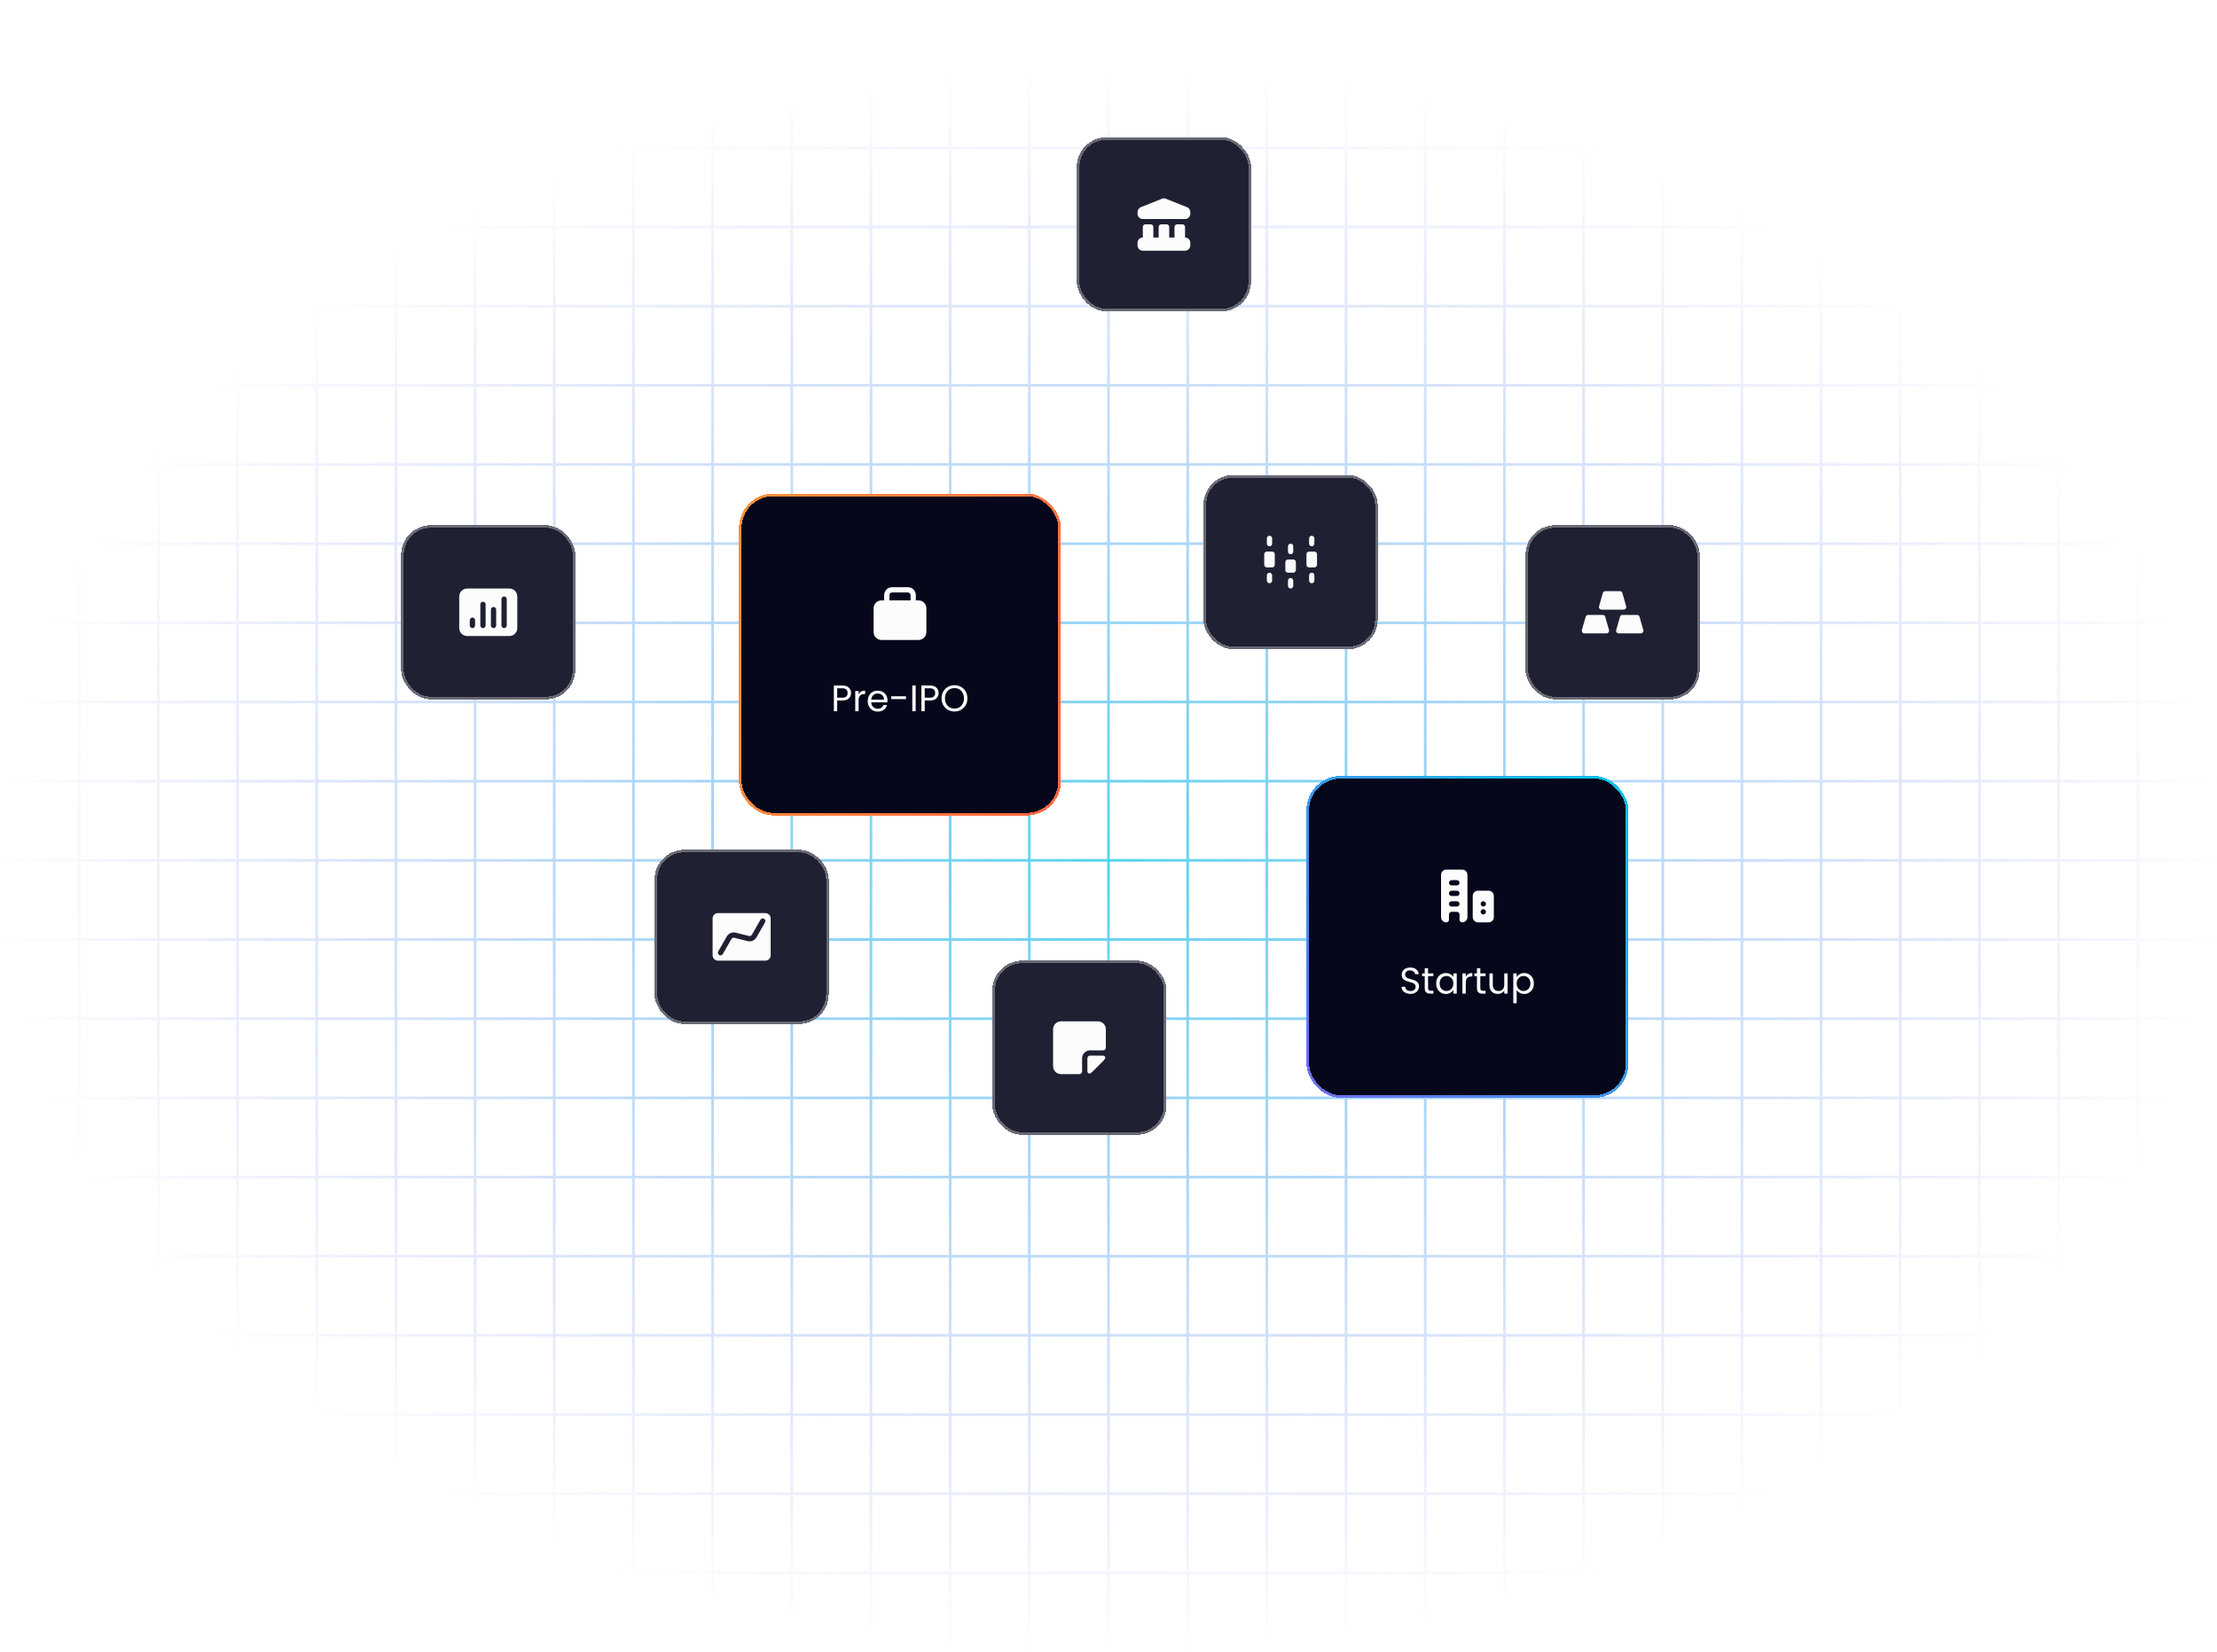 <svg width="840" height="626" viewBox="0 0 840 626" fill="none" xmlns="http://www.w3.org/2000/svg">
<path opacity="0.7" fill-rule="evenodd" clip-rule="evenodd" d="M809.5 56.5V85.5H780.5V56.5H809.5ZM779.5 56.5V85.5L750.5 85.5V56.5L779.5 56.5ZM780.5 55.5V26H779.5V55.5L750.5 55.5V26H749.5V55.5H720.5V26H719.5V55.5L690.5 55.5V26H689.5V55.5H660.5V26H659.5V55.5L630.5 55.5V26H629.5V55.5H600.5V26H599.5V55.5L570.5 55.5V26H569.5V55.5H540.5V26H539.5V55.5L510.5 55.5V26H509.5V55.5H480.5V26H479.5V55.5L450.5 55.5V26H449.5V55.5H420.5V26H419.5V55.5L390.5 55.5V26H389.5V55.5H360.5V26H359.5V55.5L330.5 55.5V26H329.5V55.5H300.5V26H299.5V55.5L270.5 55.5V26H269.5V55.5H240.5V26H239.5V55.5L210.5 55.5V26H209.5V55.5H180.5V26H179.5V55.5L150.5 55.5V26H149.5V55.5H120.5V26H119.5V55.5L90.5 55.5V26H89.5V55.5H60.5V26H59.5V55.5L30.5 55.5V26H29.5V55.5H0V56.5H29.5V85.5H0V86.5H29.5V115.5H0V116.5H29.5V145.5H0V146.5H29.5V175.5H0V176.5H29.5V205.5H0V206.5H29.5V235.5H0V236.5H29.5V265.5H0V266.5H29.5V295.5H0V296.5H29.5V325.5H0V326.5H29.5V355.5H0V356.5H29.5V385.5H0V386.5H29.5V415.5H0V416.5H29.5V445.5H0V446.5H29.5V475.5H0V476.5H29.5V505.5H0V506.5H29.5V535.5H0V536.5H29.5V565.5H0V566.5H29.5V595.5H0V596.5H29.5V626H30.5V596.5H59.5V626H60.5V596.5H89.5V626H90.5V596.5H119.5V626H120.5V596.5H149.5V626H150.5V596.5H179.5V626H180.5V596.5H209.5V626H210.5V596.5H239.5V626H240.5V596.5H269.5V626H270.5V596.5H299.5V626H300.5V596.5H329.5V626H330.5V596.5H359.5V626H360.5V596.5H389.5V626H390.5V596.5H419.5V626H420.5V596.5H449.5V626H450.5V596.5H479.5V626H480.5V596.5H509.5V626H510.5V596.5H539.5V626H540.5V596.5H569.5V626H570.5V596.5H599.5V626H600.5V596.5H629.5V626H630.5V596.5H659.5V626H660.5V596.5H689.5V626H690.5V596.5H719.5V626H720.5V596.5H749.5V626H750.5V596.5H779.5V626H780.5V596.5H809.5V626H810.5V596.5H840V595.5H810.5V566.5H840V565.5H810.5V536.5H840V535.5H810.5V506.5H840V505.5H810.5V476.5H840V475.5H810.5V446.5H840V445.5H810.5V416.5H840V415.5H810.5V386.5H840V385.5H810.5V356.5H840V355.5H810.5V326.5H840V325.5H810.5V296.5H840V295.5H810.5V266.5H840V265.5H810.5V236.5H840V235.5H810.5V206.5H840V205.5H810.5V176.5H840V175.5H810.5V146.5H840V145.5H810.5V116.5H840V115.5H810.5V86.5H840V85.5H810.5V56.5H840V55.5H810.5V26H809.5V55.5H780.5ZM780.5 595.5H809.5V566.5H780.5V595.5ZM780.5 565.5H809.5V536.5H780.5V565.5ZM779.5 536.5V565.5H750.5V536.5H779.5ZM780.5 535.5H809.5V506.5H780.5V535.5ZM779.5 506.5V535.5H750.5V506.5H779.5ZM780.5 505.5H809.5V476.5H780.5V505.5ZM779.5 476.5V505.5H750.5V476.5H779.5ZM780.5 475.5H809.5V446.5H780.5V475.5ZM779.5 446.5V475.5H750.5V446.5H779.5ZM780.5 445.5H809.5V416.5H780.5V445.5ZM779.5 416.5V445.5H750.5V416.5H779.5ZM780.5 415.5H809.5V386.5H780.5V415.5ZM779.5 386.5V415.5H750.5V386.5H779.5ZM780.5 385.5H809.5V356.5H780.5V385.5ZM779.5 356.5V385.5H750.5V356.5H779.5ZM780.5 355.5H809.5V326.5H780.5V355.5ZM779.5 326.5V355.5H750.5V326.5H779.5ZM780.5 325.5H809.5V296.5H780.5V325.5ZM779.5 296.5V325.5H750.5V296.5H779.5ZM780.5 295.5H809.5V266.5H780.5V295.5ZM779.5 266.5V295.5H750.5V266.5H779.5ZM780.5 265.5H809.5V236.5H780.5V265.5ZM779.5 236.5V265.5H750.5V236.5H779.5ZM780.5 235.5H809.5V206.5H780.5V235.5ZM779.5 206.5V235.5H750.5V206.5H779.5ZM780.5 205.5H809.5V176.5H780.5V205.5ZM779.5 176.5V205.5H750.5V176.5H779.5ZM780.5 175.5H809.5V146.5H780.5V175.5ZM779.5 146.5V175.5H750.5V146.5H779.5ZM780.5 145.5H809.5V116.5H780.5V145.5ZM779.5 116.5V145.5H750.5V116.5H779.5ZM780.5 115.5H809.5V86.5H780.5V115.5ZM779.5 86.5V115.5H750.5V86.5L779.5 86.5ZM749.5 85.5V56.5H720.5V85.5H749.5ZM720.5 86.5H749.5V115.5H720.5V86.5ZM719.5 85.5V56.5L690.5 56.5V85.5H719.5ZM690.5 86.5H719.5V115.5H690.5V86.5ZM689.5 85.5V56.5H660.5V85.5H689.5ZM660.5 86.5H689.5V115.5L660.5 115.5V86.5ZM659.5 85.5V56.5L630.5 56.5V85.5L659.5 85.5ZM630.5 86.5L659.5 86.5V115.5H630.5V86.5ZM629.5 85.5V56.5H600.5V85.5H629.5ZM600.5 86.5H629.5V115.5H600.5V86.5ZM599.5 85.5V56.5L570.5 56.5V85.5H599.5ZM570.5 86.5H599.5V115.5H570.5V86.5ZM569.5 85.5V56.5H540.5V85.5H569.5ZM540.5 86.5H569.5V115.5H540.5V86.5ZM539.5 85.5V56.5L510.5 56.5V85.5L539.5 85.5ZM510.5 86.5L539.5 86.5V115.5H510.5V86.5ZM509.5 85.5V56.5H480.5V85.5H509.5ZM480.5 86.5H509.5V115.5H480.5V86.5ZM479.5 85.5V56.5L450.5 56.5V85.5H479.5ZM450.5 86.5H479.5V115.5H450.5V86.5ZM449.5 85.5V56.5H420.5V85.5H449.5ZM420.5 86.5H449.5V115.5H420.5V86.5ZM419.5 85.5V56.5L390.5 56.5V85.5L419.5 85.5ZM390.5 86.5L419.5 86.5V115.5L390.5 115.5V86.5ZM389.5 85.5V56.5H360.5V85.5H389.5ZM360.5 86.5H389.5V115.5H360.5V86.5ZM359.5 85.5V56.5L330.5 56.5V85.5H359.5ZM330.5 86.5H359.5V115.5H330.5V86.5ZM329.5 85.5V56.5H300.5V85.5H329.5ZM300.5 86.5H329.5V115.5H300.5V86.5ZM299.5 85.5V56.5L270.5 56.5V85.5L299.5 85.5ZM270.5 86.5L299.5 86.5V115.5H270.5V86.5ZM269.5 85.5V56.5H240.5V85.5H269.5ZM240.5 86.5H269.5V115.5H240.5V86.5ZM239.5 85.5V56.5L210.5 56.5V85.5H239.5ZM210.5 86.5H239.5V115.5H210.5V86.5ZM209.5 85.5V56.5H180.5V85.5H209.5ZM180.5 86.5H209.5V115.5H180.5V86.5ZM179.5 85.5V56.5L150.5 56.5V85.5L179.5 85.5ZM150.5 86.5L179.5 86.5V115.5H150.5V86.5ZM149.5 85.5V56.5H120.5V85.5H149.5ZM120.5 86.5H149.5V115.5L120.5 115.5V86.5ZM119.5 85.5V56.5L90.5 56.5V85.5H119.5ZM90.5 86.5H119.5V115.5H90.5V86.5ZM89.5 85.5V56.5H60.5V85.5H89.5ZM60.5 86.5H89.5V115.5H60.5V86.5ZM59.5 85.5V56.5L30.5 56.5V85.5L59.5 85.5ZM30.5 86.5L59.5 86.5V115.5H30.5V86.5ZM30.5 116.5V145.5H59.5V116.5H30.5ZM60.5 116.5V145.5H89.5V116.5H60.5ZM90.5 116.5V145.5H119.5V116.5H90.5ZM120.5 116.5V145.5L149.5 145.5V116.5L120.5 116.5ZM150.5 116.5V145.5H179.5V116.5H150.5ZM180.5 116.5V145.5H209.5V116.5H180.5ZM210.5 116.5V145.5H239.5V116.5H210.5ZM240.5 116.5V145.5H269.5V116.5H240.5ZM270.5 116.5V145.5H299.5V116.5H270.5ZM300.5 116.5V145.5H329.5V116.5H300.5ZM330.5 116.5V145.5H359.5V116.5H330.5ZM360.5 116.5V145.5H389.5V116.5H360.5ZM390.5 116.5V145.5L419.5 145.5V116.5L390.5 116.5ZM420.5 116.5V145.5H449.5V116.5H420.5ZM450.5 116.5V145.5H479.5V116.5H450.5ZM480.5 116.5V145.5H509.5V116.5H480.5ZM510.5 116.5V145.5H539.5V116.5H510.5ZM540.5 116.5V145.5H569.5V116.5H540.5ZM570.5 116.5V145.5H599.5V116.5H570.5ZM600.5 116.5V145.5H629.5V116.5H600.5ZM630.5 116.5V145.5H659.5V116.5H630.5ZM660.5 116.5V145.5L689.5 145.5V116.5L660.5 116.5ZM690.5 116.5V145.5H719.5V116.5H690.5ZM720.5 116.5V145.5H749.5V116.5H720.5ZM749.5 146.5H720.5V175.5H749.5V146.5ZM749.5 176.5H720.5V205.5H749.5V176.5ZM749.5 206.5H720.5V235.5H749.5V206.5ZM749.5 236.5H720.5V265.5H749.5V236.5ZM749.5 266.5H720.5V295.5H749.5V266.5ZM749.5 296.5H720.5V325.5H749.5V296.5ZM749.5 326.5H720.5V355.5H749.5V326.5ZM749.5 356.5H720.5V385.5H749.5V356.5ZM749.5 386.5H720.5V415.5H749.5V386.5ZM749.5 416.5H720.5V445.5H749.5V416.5ZM749.5 446.5H720.5V475.5H749.5V446.5ZM749.5 476.5H720.5V505.5H749.5V476.5ZM749.5 506.5H720.5V535.5H749.5V506.5ZM749.5 536.5H720.5V565.5H749.5V536.5ZM749.5 566.5H720.5V595.5H749.5V566.5ZM750.5 595.5H779.5V566.5H750.5V595.5ZM719.5 595.5V566.5H690.5V595.5H719.5ZM689.5 595.5V566.5H660.5V595.5H689.5ZM659.5 595.5V566.5H630.5V595.5H659.5ZM629.5 595.5V566.5H600.5V595.5H629.5ZM599.5 595.5V566.5H570.5V595.5H599.5ZM569.5 595.5V566.5H540.5V595.5H569.5ZM539.5 595.5V566.5H510.5V595.5H539.5ZM509.5 595.5V566.5H480.5V595.5H509.5ZM479.5 595.5V566.5H450.5V595.5H479.5ZM449.5 595.5V566.5H420.5V595.5H449.5ZM419.5 595.5V566.5H390.5V595.5H419.5ZM389.5 595.5V566.5H360.5V595.5H389.5ZM359.5 595.5V566.5H330.5V595.5H359.5ZM329.5 595.5V566.5H300.5V595.5H329.5ZM299.5 595.5V566.5H270.5V595.5H299.5ZM269.5 595.5V566.5H240.5V595.5H269.5ZM239.5 595.5V566.5H210.5V595.5H239.5ZM209.5 595.5V566.5H180.5V595.5H209.5ZM179.5 595.5V566.5H150.5V595.5H179.5ZM149.5 595.5V566.5H120.5V595.5H149.5ZM119.5 595.5V566.5H90.5V595.5H119.5ZM89.5 595.5V566.5H60.5V595.5H89.5ZM59.5 595.5V566.5H30.5V595.5H59.5ZM30.5 565.5H59.5V536.5H30.5V565.5ZM30.5 535.5H59.5V506.5H30.5V535.5ZM30.5 505.5H59.5V476.5H30.5V505.5ZM30.5 475.5H59.5V446.5H30.5V475.5ZM30.5 445.5H59.5V416.5H30.5V445.5ZM30.5 415.5H59.5V386.5H30.5V415.5ZM30.5 385.5H59.5V356.5H30.5V385.5ZM30.5 355.5H59.5V326.5H30.5V355.5ZM30.5 325.5H59.5V296.5H30.5V325.5ZM30.5 295.5H59.5V266.5H30.5V295.5ZM30.5 265.5H59.5V236.5H30.5V265.5ZM30.5 235.5H59.5V206.5H30.5V235.5ZM30.5 205.5H59.5V176.5H30.5V205.5ZM30.5 175.5H59.5V146.5H30.5V175.5ZM60.5 146.5V175.5H89.5V146.5H60.5ZM90.5 146.5V175.5H119.5V146.5H90.5ZM120.5 146.5V175.5H149.5V146.5L120.5 146.5ZM150.5 146.5V175.5H179.5V146.5H150.5ZM180.5 146.5V175.5L209.5 175.5V146.5H180.5ZM210.5 146.5V175.5H239.5V146.5H210.5ZM240.5 146.5V175.5H269.5V146.5H240.5ZM270.5 146.5V175.5H299.5V146.5H270.5ZM300.5 146.5V175.5H329.5V146.5H300.5ZM330.5 146.5V175.5H359.5V146.5H330.5ZM360.5 146.5V175.5H389.5V146.5H360.5ZM390.5 146.5V175.5H419.5V146.5L390.5 146.5ZM420.5 146.5V175.5H449.5V146.5H420.5ZM450.5 146.5V175.5H479.5V146.5H450.5ZM480.5 146.5V175.5H509.5V146.5H480.5ZM510.5 146.5V175.5H539.5V146.5H510.5ZM540.5 146.5V175.5H569.5V146.5H540.5ZM570.5 146.5V175.5H599.5V146.5H570.5ZM600.5 146.5V175.5L629.5 175.5V146.5H600.5ZM630.5 146.5V175.5H659.5V146.5H630.5ZM660.5 146.5V175.5H689.5V146.5L660.5 146.5ZM690.5 146.5V175.5H719.5V146.5H690.5ZM719.5 176.5H690.5V205.5H719.5V176.5ZM719.5 206.5H690.5V235.5H719.5V206.5ZM719.5 236.5H690.5V265.5H719.5V236.5ZM719.5 266.5H690.5V295.5H719.5V266.5ZM719.5 296.5H690.5V325.5H719.5V296.5ZM719.5 326.5H690.5V355.5H719.5V326.5ZM719.5 356.5H690.5V385.5H719.5V356.5ZM719.5 386.5H690.5V415.5H719.5V386.5ZM719.5 416.5H690.5V445.5H719.5V416.5ZM719.5 446.5H690.5V475.5H719.5V446.5ZM719.5 476.5H690.5V505.5H719.5V476.5ZM719.5 506.5H690.5V535.5H719.5V506.5ZM719.5 536.5H690.5V565.5H719.5V536.5ZM689.5 565.5V536.5H660.5V565.5H689.5ZM659.5 565.5V536.5H630.5V565.5H659.5ZM629.5 565.5V536.5H600.5V565.5H629.5ZM599.5 565.5V536.5H570.5V565.5H599.5ZM569.5 565.5V536.5H540.5V565.5H569.5ZM539.5 565.5V536.5H510.5V565.5H539.5ZM509.5 565.5V536.5H480.5V565.5H509.5ZM479.5 565.5V536.5H450.5V565.5H479.5ZM449.5 565.5V536.5H420.5V565.5H449.5ZM419.5 565.5V536.5L390.5 536.5V565.5H419.5ZM389.5 565.5V536.5H360.5V565.5H389.5ZM359.5 565.5V536.5H330.5V565.5H359.5ZM329.5 565.5V536.5H300.5V565.5H329.5ZM299.5 565.5V536.5H270.5V565.5H299.5ZM269.5 565.5V536.5H240.5V565.5H269.5ZM239.5 565.5V536.5H210.5V565.5H239.5ZM209.5 565.5V536.5H180.5V565.5H209.5ZM179.5 565.5V536.5H150.5V565.5H179.5ZM149.5 565.5V536.5H120.5V565.5H149.5ZM119.5 565.5V536.5H90.5V565.5H119.5ZM89.5 565.5V536.5H60.5V565.5H89.5ZM60.5 535.5H89.5V506.5H60.5V535.5ZM60.5 505.5H89.5V476.5H60.5V505.5ZM60.5 475.5H89.5V446.5H60.5V475.5ZM60.5 445.5H89.5V416.5H60.5V445.5ZM60.5 415.5H89.5V386.5H60.5V415.5ZM60.5 385.5H89.5V356.5H60.5V385.5ZM60.5 355.5H89.5V326.5H60.5V355.5ZM60.5 325.5H89.5V296.5H60.5V325.5ZM60.5 295.5H89.5V266.5H60.5V295.5ZM60.5 265.5H89.5V236.5H60.5V265.5ZM60.5 235.5H89.5V206.5H60.5V235.5ZM60.5 205.5H89.5V176.5H60.5V205.5ZM90.5 176.5V205.5H119.5V176.5H90.5ZM120.5 176.5V205.5H149.5V176.5H120.5ZM150.5 176.5V205.5H179.5V176.5H150.5ZM180.5 176.5V205.5L209.5 205.5V176.5L180.5 176.5ZM210.5 176.5V205.5H239.5V176.5H210.5ZM240.5 176.5V205.5H269.5V176.5H240.5ZM270.5 176.5V205.5H299.5V176.5H270.5ZM300.5 176.5V205.5H329.5V176.5H300.5ZM330.5 176.5V205.5H359.5V176.5H330.5ZM360.5 176.5V205.5H389.5V176.5H360.5ZM390.5 176.5V205.5H419.5V176.5H390.5ZM420.5 176.5V205.5H449.5V176.5H420.5ZM450.5 176.5V205.5H479.5V176.5H450.5ZM480.5 176.5V205.5H509.5V176.5H480.5ZM510.5 176.5V205.5H539.5V176.5H510.5ZM540.5 176.5V205.5H569.5V176.5H540.5ZM570.5 176.5V205.5H599.5V176.5H570.5ZM600.5 176.5V205.5L629.5 205.5V176.5L600.5 176.5ZM630.5 176.5V205.5H659.5V176.5H630.5ZM660.5 176.5V205.5H689.5V176.5H660.5ZM689.5 206.5H660.5V235.5H689.5V206.5ZM689.5 236.5H660.5V265.5H689.5V236.5ZM689.5 266.5H660.5V295.5H689.5V266.5ZM689.5 296.5H660.5V325.5H689.5V296.5ZM689.5 326.5H660.5V355.5H689.5V326.5ZM689.5 356.5H660.5V385.5H689.5V356.5ZM689.5 386.5H660.5V415.5H689.5V386.5ZM689.5 416.5H660.5V445.5H689.5V416.5ZM689.5 446.5H660.5V475.5H689.5V446.5ZM689.5 476.5H660.5V505.5H689.5V476.5ZM689.5 506.5H660.5V535.5H689.5V506.5ZM659.5 535.5V506.5H630.5V535.5H659.5ZM629.5 535.5V506.5H600.5V535.5H629.5ZM599.5 535.5V506.5H570.5V535.5H599.5ZM569.5 535.5V506.5H540.5V535.5H569.5ZM539.5 535.5V506.5H510.5V535.5H539.5ZM509.5 535.5V506.5H480.5V535.5H509.5ZM479.5 535.5V506.5H450.5V535.5H479.5ZM449.5 535.5V506.5H420.5V535.5H449.5ZM419.5 535.5V506.5L390.5 506.5V535.5L419.5 535.5ZM389.5 535.5V506.5H360.5V535.5H389.5ZM359.5 535.5V506.5H330.5V535.5H359.5ZM329.5 535.5V506.5H300.5V535.5H329.5ZM299.5 535.5V506.5H270.5V535.5H299.5ZM269.5 535.5V506.5H240.5V535.5H269.5ZM239.5 535.5V506.5H210.5V535.5H239.5ZM209.5 535.5V506.5H180.5V535.5H209.5ZM179.5 535.5V506.5H150.5V535.5H179.5ZM149.5 535.5V506.5H120.5V535.5H149.5ZM119.5 535.5V506.5H90.5V535.5H119.5ZM90.5 505.5H119.5V476.5H90.5V505.5ZM90.5 475.5H119.5V446.5H90.5V475.5ZM90.5 445.5H119.5V416.5H90.5V445.5ZM90.5 415.5H119.5V386.5H90.5V415.5ZM90.5 385.5H119.5V356.5H90.5V385.5ZM90.5 355.5H119.5V326.5H90.5V355.5ZM90.5 325.5H119.5V296.5H90.5V325.5ZM90.5 295.5H119.5V266.5H90.5V295.5ZM90.5 265.5H119.5V236.5H90.5V265.5ZM90.5 235.5H119.5V206.5H90.5V235.5ZM120.5 206.5V235.5H149.5V206.5H120.5ZM150.5 206.5V235.5H179.5V206.5H150.5ZM180.5 206.5V235.5L209.5 235.5V206.5L180.5 206.5ZM210.5 206.5V235.5H239.5V206.5H210.5ZM240.5 206.5V235.5H269.5V206.5H240.5ZM270.5 206.5V235.5H299.5V206.5H270.5ZM300.5 206.5V235.5H329.5V206.5H300.5ZM330.5 206.5V235.5H359.5V206.5H330.5ZM360.5 206.5V235.5H389.5V206.5H360.5ZM390.5 206.5V235.5H419.5V206.5H390.5ZM420.5 206.5V235.5H449.5V206.5H420.5ZM450.5 206.5V235.5H479.5V206.5H450.5ZM480.5 206.5V235.5H509.5V206.5H480.5ZM510.5 206.5V235.5H539.5V206.5H510.5ZM540.5 206.5V235.5H569.5V206.5H540.5ZM570.5 206.5V235.5H599.5V206.5H570.5ZM600.5 206.5V235.5L629.5 235.5V206.5L600.5 206.5ZM630.5 206.5V235.5H659.5V206.5H630.5ZM659.5 236.5H630.5V265.5H659.5V236.5ZM659.5 266.5H630.5V295.5H659.5V266.5ZM659.5 296.5H630.5V325.5H659.5V296.5ZM659.5 326.5H630.5V355.5H659.5V326.5ZM659.5 356.5H630.5V385.5H659.5V356.5ZM659.5 386.5H630.5V415.5H659.5V386.5ZM659.5 416.5H630.5V445.5H659.5V416.5ZM659.5 446.5H630.5V475.5H659.5V446.5ZM659.5 476.5H630.5V505.5H659.5V476.5ZM629.5 505.5V476.5H600.5V505.5H629.5ZM599.5 505.5V476.5H570.5V505.5H599.5ZM569.5 505.5V476.5H540.5V505.5H569.5ZM539.5 505.5V476.5H510.5V505.5H539.5ZM509.5 505.5V476.5H480.5V505.5H509.5ZM479.5 505.5V476.5H450.5V505.5H479.5ZM449.5 505.5V476.5H420.5V505.5H449.5ZM419.5 505.5V476.5L390.5 476.5V505.5L419.5 505.5ZM389.5 505.5V476.5H360.5V505.5H389.5ZM359.5 505.5V476.5H330.5V505.5H359.5ZM329.5 505.5V476.5H300.5V505.5H329.5ZM299.5 505.5V476.5H270.5V505.5H299.5ZM269.5 505.5V476.5H240.5V505.5H269.5ZM239.5 505.5V476.5H210.5V505.5H239.5ZM209.5 505.5V476.5H180.5V505.5H209.5ZM179.5 505.5V476.5H150.5V505.5H179.5ZM149.5 505.5V476.5H120.5V505.5H149.5ZM120.5 475.5H149.5V446.5H120.5V475.5ZM120.5 445.5H149.5V416.5H120.5V445.5ZM120.5 415.5H149.5V386.5H120.5V415.5ZM120.5 385.5H149.5V356.5H120.5V385.5ZM120.5 355.5H149.5V326.5H120.5V355.5ZM120.5 325.5H149.5V296.5H120.5V325.5ZM120.5 295.5H149.5V266.5H120.5V295.5ZM120.5 265.5H149.5V236.5H120.5V265.5ZM150.5 236.5V265.5H179.5V236.5H150.5ZM180.5 236.5V265.5L209.5 265.5V236.5L180.5 236.5ZM210.5 236.5V265.5H239.5V236.5H210.5ZM240.5 236.5V265.5H269.5V236.5H240.5ZM270.5 236.5V265.5H299.5V236.5H270.5ZM300.5 236.5V265.5H329.5V236.5H300.5ZM330.5 236.5V265.5H359.5V236.5H330.5ZM360.5 236.5V265.5H389.5V236.5H360.5ZM390.5 236.5V265.5H419.5V236.5H390.5ZM420.5 236.5V265.5H449.5V236.5H420.5ZM450.5 236.5V265.5H479.5V236.5H450.5ZM480.5 236.5V265.5H509.5V236.5H480.5ZM510.5 236.5V265.5H539.5V236.5H510.5ZM540.5 236.5V265.5H569.5V236.5H540.5ZM570.5 236.5V265.5H599.5V236.5H570.5ZM600.5 236.5V265.5L629.5 265.5V236.5L600.5 236.5ZM629.5 266.5L600.5 266.5V295.5H629.5V266.5ZM629.5 296.5H600.5V325.5H629.5V296.5ZM629.5 326.5H600.5V355.5H629.5V326.5ZM629.5 356.5H600.5V385.5H629.5V356.5ZM629.5 386.5H600.5V415.5H629.5V386.5ZM629.5 416.5H600.5V445.5H629.5V416.5ZM629.5 446.5H600.5V475.5H629.5V446.5ZM599.5 475.5V446.5H570.5V475.5H599.5ZM569.5 475.5V446.5H540.5V475.5H569.5ZM539.5 475.5V446.5H510.5V475.5H539.5ZM509.5 475.5V446.5H480.5V475.5H509.5ZM479.5 475.5V446.5H450.5V475.5H479.5ZM449.5 475.5V446.5H420.5V475.5H449.5ZM419.5 475.5V446.5L390.5 446.5V475.5L419.5 475.5ZM389.5 475.5V446.5H360.5V475.5H389.5ZM359.5 475.5V446.5H330.5V475.5H359.5ZM329.5 475.5V446.5H300.5V475.5H329.5ZM299.5 475.5V446.5H270.5V475.5H299.5ZM269.5 475.5V446.5H240.5V475.5H269.5ZM239.5 475.5V446.5H210.5V475.5H239.5ZM209.5 475.5V446.5H180.5V475.5H209.5ZM179.5 475.5V446.5H150.5V475.5H179.5ZM150.5 445.5H179.5V416.5H150.5V445.5ZM150.5 415.5H179.5V386.5H150.5V415.5ZM150.5 385.5H179.5V356.5H150.5V385.5ZM150.5 355.5H179.5V326.5H150.5V355.5ZM150.5 325.5H179.5V296.5H150.5V325.5ZM150.5 295.5H179.5V266.5H150.5V295.5ZM180.5 266.5V295.5H209.5V266.5L180.5 266.5ZM210.5 266.5V295.5H239.5V266.5H210.5ZM240.5 266.5V295.5H269.5V266.5H240.5ZM270.5 266.5V295.5H299.5V266.5H270.5ZM300.5 266.5V295.5H329.5V266.5H300.5ZM330.5 266.5V295.5H359.5V266.5H330.5ZM360.5 266.5V295.5H389.5V266.5H360.5ZM390.5 266.5V295.5L419.5 295.5V266.5H390.5ZM420.5 266.5V295.5H449.5V266.5H420.5ZM450.5 266.5V295.5H479.5V266.5H450.5ZM480.5 266.5V295.5H509.5V266.5H480.5ZM510.5 266.5V295.5H539.5V266.5H510.5ZM540.5 266.5V295.5H569.5V266.5H540.5ZM570.5 266.5V295.5H599.5V266.5H570.5ZM599.5 296.5H570.5V325.5H599.5V296.5ZM599.5 326.5H570.5V355.5H599.5V326.5ZM599.5 356.5H570.5V385.5H599.5V356.5ZM599.5 386.5H570.5V415.5H599.5V386.5ZM599.5 416.5H570.5V445.5H599.5V416.5ZM569.5 445.5V416.5H540.5V445.5H569.5ZM539.5 445.5V416.5H510.5V445.5H539.5ZM509.5 445.5V416.5H480.5V445.5H509.5ZM479.5 445.5V416.5H450.5V445.5H479.5ZM449.5 445.5V416.5H420.5V445.5H449.5ZM419.5 445.5V416.5L390.5 416.5V445.5L419.5 445.5ZM389.5 445.5V416.5H360.5V445.5H389.5ZM359.5 445.5V416.5H330.5V445.5H359.5ZM329.5 445.5V416.5H300.5V445.5H329.5ZM299.5 445.5V416.5H270.5V445.5H299.5ZM269.5 445.5V416.5H240.5V445.5H269.5ZM239.5 445.5V416.5H210.5V445.5H239.5ZM209.5 445.5V416.5H180.5V445.5H209.5ZM180.5 415.5H209.5V386.5H180.5V415.5ZM180.5 385.5H209.5V356.5H180.5V385.5ZM180.5 355.5H209.5V326.5H180.5V355.5ZM180.5 325.5H209.5V296.5H180.5V325.5ZM210.5 296.5V325.5H239.5V296.5H210.5ZM240.5 296.5V325.5H269.5V296.5H240.5ZM270.5 296.5V325.5H299.5V296.5H270.5ZM300.5 296.5V325.5H329.5V296.5H300.5ZM330.5 296.5V325.5H359.5V296.5H330.5ZM360.5 296.5V325.5H389.5V296.5H360.5ZM390.5 296.5V325.5L419.5 325.5V296.5L390.5 296.5ZM420.5 296.5V325.5H449.5V296.5H420.5ZM450.5 296.5V325.5H479.5V296.5H450.5ZM480.5 296.5V325.5H509.5V296.5H480.5ZM510.5 296.5V325.5H539.5V296.5H510.5ZM540.5 296.5V325.5H569.5V296.5H540.5ZM569.5 326.5H540.5V355.5H569.5V326.5ZM569.5 356.5H540.5V385.5H569.5V356.5ZM569.5 386.5H540.5V415.5H569.5V386.5ZM539.5 415.5V386.5H510.5V415.5H539.5ZM509.5 415.5V386.5H480.5V415.5H509.5ZM479.5 415.5V386.5H450.5V415.5H479.5ZM449.5 415.5V386.5H420.5V415.5H449.5ZM419.5 415.5V386.5L390.5 386.5V415.5L419.5 415.5ZM389.5 415.5V386.5H360.5V415.5H389.5ZM359.5 415.5V386.5H330.5V415.5H359.5ZM329.5 415.5V386.5H300.5V415.5H329.5ZM299.5 415.5V386.5H270.5V415.5H299.5ZM269.5 415.5V386.5H240.5V415.5H269.5ZM239.5 415.5V386.5H210.5V415.5H239.5ZM210.5 385.5H239.5V356.5H210.5V385.5ZM210.5 355.5H239.5V326.5H210.5V355.5ZM240.5 326.5V355.5H269.5V326.5H240.5ZM270.5 326.5V355.5H299.5V326.5H270.5ZM300.5 326.5V355.5H329.5V326.5H300.5ZM330.5 326.5V355.5H359.5V326.5H330.5ZM360.5 326.5V355.5H389.5V326.5H360.5ZM390.5 326.5V355.5L419.5 355.5V326.5L390.5 326.5ZM420.5 326.5V355.5H449.5V326.5H420.5ZM450.5 326.5V355.5H479.5V326.5H450.5ZM480.5 326.5V355.5H509.5V326.5H480.5ZM510.5 326.5V355.5H539.5V326.5H510.5ZM539.5 356.5H510.5V385.5H539.5V356.5ZM509.5 385.5V356.5H480.5V385.5H509.5ZM479.5 385.5V356.5H450.5V385.5H479.5ZM449.5 385.5V356.5H420.5V385.5H449.5ZM419.5 385.5V356.5L390.5 356.5V385.5L419.5 385.5ZM389.5 385.5V356.5H360.5V385.5H389.5ZM359.5 385.5V356.5H330.5V385.5H359.5ZM329.5 385.5V356.5H300.5V385.5H329.5ZM299.5 385.5V356.5H270.5V385.5H299.5ZM269.5 385.5V356.5H240.5V385.5H269.5Z" fill="url(#paint0_radial_929_11841)"/>
<g filter="url(#filter0_d_929_11841)">
<rect x="409" y="53" width="64" height="64" rx="10.244" fill="#1F2032" shape-rendering="crispEdges"/>
<rect x="408.5" y="52.5" width="65" height="65" rx="10.744" stroke="#6A6A76" shape-rendering="crispEdges"/>
<path d="M433 86C433 85.448 433.448 85 434 85H436C436.552 85 437 85.448 437 86V90H439V86C439 85.448 439.448 85 440 85H442C442.552 85 443 85.448 443 86V90H445V86C445 85.448 445.448 85 446 85H448C448.552 85 449 85.448 449 86V90C450.105 90 451 90.895 451 92V93C451 94.105 450.105 95 449 95H433C431.895 95 431 94.105 431 93V92C431 90.895 431.895 90 433 90V86Z" fill="#FCFCFD"/>
<path d="M431 80.354C431 79.536 431.498 78.801 432.257 78.497L440.257 75.297C440.734 75.106 441.266 75.106 441.743 75.297L449.743 78.497C450.502 78.801 451 79.536 451 80.354V81C451 82.105 450.105 83 449 83H433C431.895 83 431 82.105 431 81V80.354Z" fill="#FCFCFD"/>
</g>
<g filter="url(#filter1_d_929_11841)">
<rect x="457" y="181" width="64" height="64" rx="10.244" fill="#1F2032" shape-rendering="crispEdges"/>
<rect x="456.5" y="180.5" width="65" height="65" rx="10.744" stroke="#6A6A76" shape-rendering="crispEdges"/>
<path d="M482 204C482 203.448 481.552 203 481 203C480.448 203 480 203.448 480 204V206C480 206.552 480.448 207 481 207C481.552 207 482 206.552 482 206V204Z" fill="#FCFCFD"/>
<path d="M482 218C482 217.448 481.552 217 481 217C480.448 217 480 217.448 480 218V220C480 220.552 480.448 221 481 221C481.552 221 482 220.552 482 220V218Z" fill="#FCFCFD"/>
<path d="M490 207C490 206.448 489.552 206 489 206C488.448 206 488 206.448 488 207V209C488 209.552 488.448 210 489 210C489.552 210 490 209.552 490 209V207Z" fill="#FCFCFD"/>
<path d="M490 220C490 219.448 489.552 219 489 219C488.448 219 488 219.448 488 220V222C488 222.552 488.448 223 489 223C489.552 223 490 222.552 490 222V220Z" fill="#FCFCFD"/>
<path d="M497 203C497.552 203 498 203.448 498 204V206C498 206.552 497.552 207 497 207C496.448 207 496 206.552 496 206V204C496 203.448 496.448 203 497 203Z" fill="#FCFCFD"/>
<path d="M497 217C497.552 217 498 217.448 498 218V220C498 220.552 497.552 221 497 221C496.448 221 496 220.552 496 220V218C496 217.448 496.448 217 497 217Z" fill="#FCFCFD"/>
<path d="M479 210C479 209.448 479.448 209 480 209H482C482.552 209 483 209.448 483 210V214C483 214.552 482.552 215 482 215H480C479.448 215 479 214.552 479 214V210Z" fill="#FCFCFD"/>
<path d="M487 213C487 212.448 487.448 212 488 212H490C490.552 212 491 212.448 491 213V216C491 216.552 490.552 217 490 217H488C487.448 217 487 216.552 487 216V213Z" fill="#FCFCFD"/>
<path d="M496 209C495.448 209 495 209.448 495 210V214C495 214.552 495.448 215 496 215H498C498.552 215 499 214.552 499 214V210C499 209.448 498.552 209 498 209H496Z" fill="#FCFCFD"/>
</g>
<g filter="url(#filter2_d_929_11841)">
<rect x="579" y="200" width="64" height="64" rx="10.244" fill="#1F2032" shape-rendering="crispEdges"/>
<rect x="578.5" y="199.5" width="65" height="65" rx="10.744" stroke="#6A6A76" shape-rendering="crispEdges"/>
<path d="M600.793 233.725L599.364 238.725C599.182 239.364 599.661 240 600.326 240H608.674C609.339 240 609.818 239.364 609.636 238.725L608.207 233.725C608.085 233.296 607.692 233 607.246 233H601.754C601.308 233 600.916 233.296 600.793 233.725Z" fill="#FCFCFD"/>
<path d="M613.793 233.725L612.364 238.725C612.182 239.364 612.661 240 613.326 240H621.674C622.339 240 622.818 239.364 622.636 238.725L621.207 233.725C621.085 233.296 620.692 233 620.246 233H614.754C614.308 233 613.916 233.296 613.793 233.725Z" fill="#FCFCFD"/>
<path d="M607.293 224.725L605.864 229.725C605.682 230.364 606.161 231 606.826 231H615.174C615.839 231 616.318 230.364 616.136 229.725L614.707 224.725C614.585 224.296 614.192 224 613.746 224H608.254C607.808 224 607.416 224.296 607.293 224.725Z" fill="#FCFCFD"/>
</g>
<g filter="url(#filter3_d_929_11841)">
<rect x="377" y="365" width="64" height="64" rx="10.244" fill="#1F2032" shape-rendering="crispEdges"/>
<rect x="376.5" y="364.5" width="65" height="65" rx="10.744" stroke="#6A6A76" shape-rendering="crispEdges"/>
<path d="M402 387C400.343 387 399 388.343 399 390V404C399 405.657 400.343 407 402 407H409C409.552 407 410 406.552 410 406V401C410 399.343 411.343 398 413 398H418C418.552 398 419 397.552 419 397V390C419 388.343 417.657 387 416 387H402Z" fill="#FCFCFD"/>
<path d="M418.711 401.042C418.961 400.514 418.49 400 417.906 400H413C412.448 400 412 400.448 412 401V405.906C412 406.49 412.514 406.961 413.042 406.711C413.35 406.565 413.633 406.367 413.879 406.121L418.121 401.879C418.367 401.633 418.565 401.35 418.711 401.042Z" fill="#FCFCFD"/>
</g>
<g filter="url(#filter4_d_929_11841)">
<rect x="249" y="323" width="64" height="64" rx="10.244" fill="#1F2032" shape-rendering="crispEdges"/>
<rect x="248.5" y="322.5" width="65" height="65" rx="10.744" stroke="#6A6A76" shape-rendering="crispEdges"/>
<path fill-rule="evenodd" clip-rule="evenodd" d="M272 346C270.895 346 270 346.895 270 348V362C270 363.105 270.895 364 272 364H290C291.105 364 292 363.105 292 362V348C292 346.895 291.105 346 290 346H272ZM289.868 349.496C290.142 349.017 289.976 348.406 289.496 348.132C289.017 347.858 288.406 348.025 288.132 348.504L284.883 354.189C284.661 354.578 284.207 354.771 283.773 354.663L278.712 353.397C277.408 353.072 276.047 353.653 275.38 354.82L272.132 360.504C271.858 360.984 272.024 361.594 272.504 361.868C272.983 362.142 273.594 361.976 273.868 361.496L277.117 355.812C277.339 355.423 277.793 355.229 278.227 355.338L283.288 356.603C284.592 356.929 285.953 356.348 286.62 355.181L289.868 349.496Z" fill="#FCFCFD"/>
</g>
<g filter="url(#filter5_d_929_11841)">
<rect x="153" y="200" width="64" height="64" rx="10.244" fill="#1F2032" shape-rendering="crispEdges"/>
<rect x="152.5" y="199.5" width="65" height="65" rx="10.744" stroke="#6A6A76" shape-rendering="crispEdges"/>
<path fill-rule="evenodd" clip-rule="evenodd" d="M174 226C174 224.343 175.343 223 177 223H193C194.657 223 196 224.343 196 226V238C196 239.657 194.657 241 193 241H177C175.343 241 174 239.657 174 238V226ZM178 235C178 234.448 178.448 234 179 234C179.552 234 180 234.448 180 235V237C180 237.552 179.552 238 179 238C178.448 238 178 237.552 178 237V235ZM183 228C182.448 228 182 228.448 182 229V237C182 237.552 182.448 238 183 238C183.552 238 184 237.552 184 237V229C184 228.448 183.552 228 183 228ZM186 231C186 230.448 186.448 230 187 230C187.552 230 188 230.448 188 231V237C188 237.552 187.552 238 187 238C186.448 238 186 237.552 186 237V231ZM191 226C190.448 226 190 226.448 190 227V237C190 237.552 190.448 238 191 238C191.552 238 192 237.552 192 237V227C192 226.448 191.552 226 191 226Z" fill="#FCFCFD"/>
</g>
<g filter="url(#filter6_d_929_11841)">
<rect x="496" y="295" width="120" height="120" rx="12" fill="#06071B" shape-rendering="crispEdges"/>
<rect x="495.5" y="294.5" width="121" height="121" rx="12.5" stroke="url(#paint1_linear_929_11841)" shape-rendering="crispEdges"/>
<path fill-rule="evenodd" clip-rule="evenodd" d="M558 339.5C558 338.395 558.895 337.5 560 337.5H564C565.105 337.5 566 338.395 566 339.5V347.5C566 348.605 565.105 349.5 564 349.5H560C558.895 349.5 558 348.605 558 347.5V339.5ZM562 341.5C562.552 341.5 563 341.948 563 342.5C563 343.052 562.552 343.5 562 343.5C561.448 343.5 561 343.052 561 342.5C561 341.948 561.448 341.5 562 341.5ZM563 345.5C563 344.948 562.552 344.5 562 344.5C561.448 344.5 561 344.948 561 345.5C561 346.052 561.448 346.5 562 346.5C562.552 346.5 563 346.052 563 345.5Z" fill="#FCFCFD"/>
<path fill-rule="evenodd" clip-rule="evenodd" d="M548 329.5C546.895 329.5 546 330.395 546 331.5V347.5C546 348.605 546.895 349.5 548 349.5C548.552 349.5 549 349.052 549 348.5V346.5C549 345.948 549.448 345.5 550 345.5H552C552.552 345.5 553 345.948 553 346.5V348.5C553 349.052 553.448 349.5 554 349.5C555.105 349.5 556 348.605 556 347.5V331.5C556 330.395 555.105 329.5 554 329.5H548ZM552 333.5C552.552 333.5 553 333.948 553 334.5C553 335.052 552.552 335.5 552 335.5H550C549.448 335.5 549 335.052 549 334.5C549 333.948 549.448 333.5 550 333.5H552ZM552 337.5C552.552 337.5 553 337.948 553 338.5C553 339.052 552.552 339.5 552 339.5H550C549.448 339.5 549 339.052 549 338.5C549 337.948 549.448 337.5 550 337.5H552ZM552 341.5C552.552 341.5 553 341.948 553 342.5C553 343.052 552.552 343.5 552 343.5H550C549.448 343.5 549 343.052 549 342.5C549 341.948 549.448 341.5 550 341.5H552Z" fill="#FCFCFD"/>
<path d="M534.414 376.598C533.77 376.598 533.192 376.486 532.678 376.262C532.174 376.029 531.778 375.711 531.488 375.31C531.199 374.899 531.05 374.428 531.04 373.896H532.398C532.445 374.353 532.632 374.741 532.958 375.058C533.294 375.366 533.78 375.52 534.414 375.52C535.021 375.52 535.497 375.371 535.842 375.072C536.197 374.764 536.374 374.372 536.374 373.896C536.374 373.523 536.272 373.219 536.066 372.986C535.861 372.753 535.604 372.575 535.296 372.454C534.988 372.333 534.573 372.202 534.05 372.062C533.406 371.894 532.888 371.726 532.496 371.558C532.114 371.39 531.782 371.129 531.502 370.774C531.232 370.41 531.096 369.925 531.096 369.318C531.096 368.786 531.232 368.315 531.502 367.904C531.773 367.493 532.151 367.176 532.636 366.952C533.131 366.728 533.696 366.616 534.33 366.616C535.245 366.616 535.992 366.845 536.57 367.302C537.158 367.759 537.49 368.366 537.564 369.122H536.164C536.118 368.749 535.922 368.422 535.576 368.142C535.231 367.853 534.774 367.708 534.204 367.708C533.672 367.708 533.238 367.848 532.902 368.128C532.566 368.399 532.398 368.781 532.398 369.276C532.398 369.631 532.496 369.92 532.692 370.144C532.898 370.368 533.145 370.541 533.434 370.662C533.733 370.774 534.148 370.905 534.68 371.054C535.324 371.231 535.842 371.409 536.234 371.586C536.626 371.754 536.962 372.02 537.242 372.384C537.522 372.739 537.662 373.224 537.662 373.84C537.662 374.316 537.536 374.764 537.284 375.184C537.032 375.604 536.659 375.945 536.164 376.206C535.67 376.467 535.086 376.598 534.414 376.598ZM541.091 369.878V374.4C541.091 374.773 541.17 375.039 541.329 375.198C541.488 375.347 541.763 375.422 542.155 375.422H543.093V376.5H541.945C541.236 376.5 540.704 376.337 540.349 376.01C539.994 375.683 539.817 375.147 539.817 374.4V369.878H538.823V368.828H539.817V366.896H541.091V368.828H543.093V369.878H541.091ZM544.161 372.636C544.161 371.852 544.319 371.166 544.637 370.578C544.954 369.981 545.388 369.519 545.939 369.192C546.499 368.865 547.119 368.702 547.801 368.702C548.473 368.702 549.056 368.847 549.551 369.136C550.045 369.425 550.414 369.789 550.657 370.228V368.828H551.945V376.5H550.657V375.072C550.405 375.52 550.027 375.893 549.523 376.192C549.028 376.481 548.449 376.626 547.787 376.626C547.105 376.626 546.489 376.458 545.939 376.122C545.388 375.786 544.954 375.315 544.637 374.708C544.319 374.101 544.161 373.411 544.161 372.636ZM550.657 372.65C550.657 372.071 550.54 371.567 550.307 371.138C550.073 370.709 549.756 370.382 549.355 370.158C548.963 369.925 548.529 369.808 548.053 369.808C547.577 369.808 547.143 369.92 546.751 370.144C546.359 370.368 546.046 370.695 545.813 371.124C545.579 371.553 545.463 372.057 545.463 372.636C545.463 373.224 545.579 373.737 545.813 374.176C546.046 374.605 546.359 374.937 546.751 375.17C547.143 375.394 547.577 375.506 548.053 375.506C548.529 375.506 548.963 375.394 549.355 375.17C549.756 374.937 550.073 374.605 550.307 374.176C550.54 373.737 550.657 373.229 550.657 372.65ZM555.372 370.074C555.596 369.635 555.913 369.295 556.324 369.052C556.744 368.809 557.252 368.688 557.85 368.688V370.004H557.514C556.086 370.004 555.372 370.779 555.372 372.328V376.5H554.098V368.828H555.372V370.074ZM560.874 369.878V374.4C560.874 374.773 560.954 375.039 561.112 375.198C561.271 375.347 561.546 375.422 561.938 375.422H562.876V376.5H561.728C561.019 376.5 560.487 376.337 560.132 376.01C559.778 375.683 559.6 375.147 559.6 374.4V369.878H558.606V368.828H559.6V366.896H560.874V368.828H562.876V369.878H560.874ZM571.224 368.828V376.5H569.95V375.366C569.707 375.758 569.366 376.066 568.928 376.29C568.498 376.505 568.022 376.612 567.5 376.612C566.902 376.612 566.366 376.491 565.89 376.248C565.414 375.996 565.036 375.623 564.756 375.128C564.485 374.633 564.35 374.031 564.35 373.322V368.828H565.61V373.154C565.61 373.91 565.801 374.493 566.184 374.904C566.566 375.305 567.089 375.506 567.752 375.506C568.433 375.506 568.97 375.296 569.362 374.876C569.754 374.456 569.95 373.845 569.95 373.042V368.828H571.224ZM574.649 370.242C574.901 369.803 575.274 369.439 575.769 369.15C576.273 368.851 576.856 368.702 577.519 368.702C578.2 368.702 578.816 368.865 579.367 369.192C579.927 369.519 580.366 369.981 580.683 370.578C581 371.166 581.159 371.852 581.159 372.636C581.159 373.411 581 374.101 580.683 374.708C580.366 375.315 579.927 375.786 579.367 376.122C578.816 376.458 578.2 376.626 577.519 376.626C576.866 376.626 576.287 376.481 575.783 376.192C575.288 375.893 574.91 375.525 574.649 375.086V380.14H573.375V368.828H574.649V370.242ZM579.857 372.636C579.857 372.057 579.74 371.553 579.507 371.124C579.274 370.695 578.956 370.368 578.555 370.144C578.163 369.92 577.729 369.808 577.253 369.808C576.786 369.808 576.352 369.925 575.951 370.158C575.559 370.382 575.242 370.713 574.999 371.152C574.766 371.581 574.649 372.081 574.649 372.65C574.649 373.229 574.766 373.737 574.999 374.176C575.242 374.605 575.559 374.937 575.951 375.17C576.352 375.394 576.786 375.506 577.253 375.506C577.729 375.506 578.163 375.394 578.555 375.17C578.956 374.937 579.274 374.605 579.507 374.176C579.74 373.737 579.857 373.224 579.857 372.636Z" fill="#FCFCFD"/>
</g>
<g filter="url(#filter7_d_929_11841)">
<rect x="281" y="188" width="120" height="120" rx="12" fill="#06071B" shape-rendering="crispEdges"/>
<rect x="280.5" y="187.5" width="121" height="121" rx="12.5" stroke="url(#paint2_linear_929_11841)" shape-rendering="crispEdges"/>
<path d="M331 230.5C331 228.843 332.343 227.5 334 227.5H348C349.657 227.5 351 228.843 351 230.5V239.5C351 241.157 349.657 242.5 348 242.5H334C332.343 242.5 331 241.157 331 239.5V230.5Z" fill="#FCFCFD"/>
<path fill-rule="evenodd" clip-rule="evenodd" d="M338 224.5C337.448 224.5 337 224.948 337 225.5V228.5C337 229.052 336.552 229.5 336 229.5C335.448 229.5 335 229.052 335 228.5V225.5C335 223.843 336.343 222.5 338 222.5H344C345.657 222.5 347 223.843 347 225.5V228.5C347 229.052 346.552 229.5 346 229.5C345.448 229.5 345 229.052 345 228.5V225.5C345 224.948 344.552 224.5 344 224.5H338Z" fill="#FCFCFD"/>
<path d="M322.461 262.598C322.461 263.41 322.181 264.087 321.621 264.628C321.071 265.16 320.226 265.426 319.087 265.426H317.211V269.5H315.937V259.742H319.087C320.189 259.742 321.024 260.008 321.593 260.54C322.172 261.072 322.461 261.758 322.461 262.598ZM319.087 264.376C319.797 264.376 320.319 264.222 320.655 263.914C320.991 263.606 321.159 263.167 321.159 262.598C321.159 261.394 320.469 260.792 319.087 260.792H317.211V264.376H319.087ZM325.319 263.074C325.543 262.635 325.86 262.295 326.271 262.052C326.691 261.809 327.199 261.688 327.797 261.688V263.004H327.461C326.033 263.004 325.319 263.779 325.319 265.328V269.5H324.045V261.828H325.319V263.074ZM336.267 265.37C336.267 265.613 336.253 265.869 336.225 266.14H330.093C330.14 266.896 330.397 267.489 330.863 267.918C331.339 268.338 331.913 268.548 332.585 268.548C333.136 268.548 333.593 268.422 333.957 268.17C334.331 267.909 334.592 267.563 334.741 267.134H336.113C335.908 267.871 335.497 268.473 334.881 268.94C334.265 269.397 333.5 269.626 332.585 269.626C331.857 269.626 331.204 269.463 330.625 269.136C330.056 268.809 329.608 268.347 329.281 267.75C328.955 267.143 328.791 266.443 328.791 265.65C328.791 264.857 328.95 264.161 329.267 263.564C329.585 262.967 330.028 262.509 330.597 262.192C331.176 261.865 331.839 261.702 332.585 261.702C333.313 261.702 333.957 261.861 334.517 262.178C335.077 262.495 335.507 262.934 335.805 263.494C336.113 264.045 336.267 264.67 336.267 265.37ZM334.951 265.104C334.951 264.619 334.844 264.203 334.629 263.858C334.415 263.503 334.121 263.237 333.747 263.06C333.383 262.873 332.977 262.78 332.529 262.78C331.885 262.78 331.335 262.985 330.877 263.396C330.429 263.807 330.173 264.376 330.107 265.104H334.951ZM343.269 263.83V264.908H337.683V263.83H343.269ZM346.934 259.742V269.5H345.66V259.742H346.934ZM355.629 262.598C355.629 263.41 355.349 264.087 354.789 264.628C354.239 265.16 353.394 265.426 352.255 265.426H350.379V269.5H349.105V259.742H352.255C353.357 259.742 354.192 260.008 354.761 260.54C355.34 261.072 355.629 261.758 355.629 262.598ZM352.255 264.376C352.965 264.376 353.487 264.222 353.823 263.914C354.159 263.606 354.327 263.167 354.327 262.598C354.327 261.394 353.637 260.792 352.255 260.792H350.379V264.376H352.255ZM361.637 269.598C360.731 269.598 359.905 269.388 359.159 268.968C358.412 268.539 357.819 267.946 357.381 267.19C356.951 266.425 356.737 265.566 356.737 264.614C356.737 263.662 356.951 262.808 357.381 262.052C357.819 261.287 358.412 260.694 359.159 260.274C359.905 259.845 360.731 259.63 361.637 259.63C362.551 259.63 363.382 259.845 364.129 260.274C364.875 260.694 365.463 261.282 365.893 262.038C366.322 262.794 366.537 263.653 366.537 264.614C366.537 265.575 366.322 266.434 365.893 267.19C365.463 267.946 364.875 268.539 364.129 268.968C363.382 269.388 362.551 269.598 361.637 269.598ZM361.637 268.492C362.318 268.492 362.929 268.333 363.471 268.016C364.021 267.699 364.451 267.246 364.759 266.658C365.076 266.07 365.235 265.389 365.235 264.614C365.235 263.83 365.076 263.149 364.759 262.57C364.451 261.982 364.026 261.529 363.485 261.212C362.943 260.895 362.327 260.736 361.637 260.736C360.946 260.736 360.33 260.895 359.789 261.212C359.247 261.529 358.818 261.982 358.501 262.57C358.193 263.149 358.039 263.83 358.039 264.614C358.039 265.389 358.193 266.07 358.501 266.658C358.818 267.246 359.247 267.699 359.789 268.016C360.339 268.333 360.955 268.492 361.637 268.492Z" fill="#FCFCFD"/>
</g>
<defs>
<filter id="filter0_d_929_11841" x="356.78" y="0.78" width="168.439" height="168.439" filterUnits="userSpaceOnUse" color-interpolation-filters="sRGB">
<feFlood flood-opacity="0" result="BackgroundImageFix"/>
<feColorMatrix in="SourceAlpha" type="matrix" values="0 0 0 0 0 0 0 0 0 0 0 0 0 0 0 0 0 0 127 0" result="hardAlpha"/>
<feOffset/>
<feGaussianBlur stdDeviation="25.61"/>
<feComposite in2="hardAlpha" operator="out"/>
<feColorMatrix type="matrix" values="0 0 0 0 0.035 0 0 0 0 0.765 0 0 0 0 0.906 0 0 0 0.16 0"/>
<feBlend mode="normal" in2="BackgroundImageFix" result="effect1_dropShadow_929_11841"/>
<feBlend mode="normal" in="SourceGraphic" in2="effect1_dropShadow_929_11841" result="shape"/>
</filter>
<filter id="filter1_d_929_11841" x="404.78" y="128.78" width="168.439" height="168.439" filterUnits="userSpaceOnUse" color-interpolation-filters="sRGB">
<feFlood flood-opacity="0" result="BackgroundImageFix"/>
<feColorMatrix in="SourceAlpha" type="matrix" values="0 0 0 0 0 0 0 0 0 0 0 0 0 0 0 0 0 0 127 0" result="hardAlpha"/>
<feOffset/>
<feGaussianBlur stdDeviation="25.61"/>
<feComposite in2="hardAlpha" operator="out"/>
<feColorMatrix type="matrix" values="0 0 0 0 0.035 0 0 0 0 0.765 0 0 0 0 0.906 0 0 0 0.16 0"/>
<feBlend mode="normal" in2="BackgroundImageFix" result="effect1_dropShadow_929_11841"/>
<feBlend mode="normal" in="SourceGraphic" in2="effect1_dropShadow_929_11841" result="shape"/>
</filter>
<filter id="filter2_d_929_11841" x="526.78" y="147.78" width="168.439" height="168.439" filterUnits="userSpaceOnUse" color-interpolation-filters="sRGB">
<feFlood flood-opacity="0" result="BackgroundImageFix"/>
<feColorMatrix in="SourceAlpha" type="matrix" values="0 0 0 0 0 0 0 0 0 0 0 0 0 0 0 0 0 0 127 0" result="hardAlpha"/>
<feOffset/>
<feGaussianBlur stdDeviation="25.61"/>
<feComposite in2="hardAlpha" operator="out"/>
<feColorMatrix type="matrix" values="0 0 0 0 0.035 0 0 0 0 0.765 0 0 0 0 0.906 0 0 0 0.16 0"/>
<feBlend mode="normal" in2="BackgroundImageFix" result="effect1_dropShadow_929_11841"/>
<feBlend mode="normal" in="SourceGraphic" in2="effect1_dropShadow_929_11841" result="shape"/>
</filter>
<filter id="filter3_d_929_11841" x="324.78" y="312.78" width="168.439" height="168.439" filterUnits="userSpaceOnUse" color-interpolation-filters="sRGB">
<feFlood flood-opacity="0" result="BackgroundImageFix"/>
<feColorMatrix in="SourceAlpha" type="matrix" values="0 0 0 0 0 0 0 0 0 0 0 0 0 0 0 0 0 0 127 0" result="hardAlpha"/>
<feOffset/>
<feGaussianBlur stdDeviation="25.61"/>
<feComposite in2="hardAlpha" operator="out"/>
<feColorMatrix type="matrix" values="0 0 0 0 0.035 0 0 0 0 0.765 0 0 0 0 0.906 0 0 0 0.16 0"/>
<feBlend mode="normal" in2="BackgroundImageFix" result="effect1_dropShadow_929_11841"/>
<feBlend mode="normal" in="SourceGraphic" in2="effect1_dropShadow_929_11841" result="shape"/>
</filter>
<filter id="filter4_d_929_11841" x="196.78" y="270.78" width="168.439" height="168.439" filterUnits="userSpaceOnUse" color-interpolation-filters="sRGB">
<feFlood flood-opacity="0" result="BackgroundImageFix"/>
<feColorMatrix in="SourceAlpha" type="matrix" values="0 0 0 0 0 0 0 0 0 0 0 0 0 0 0 0 0 0 127 0" result="hardAlpha"/>
<feOffset/>
<feGaussianBlur stdDeviation="25.61"/>
<feComposite in2="hardAlpha" operator="out"/>
<feColorMatrix type="matrix" values="0 0 0 0 0.035 0 0 0 0 0.765 0 0 0 0 0.906 0 0 0 0.16 0"/>
<feBlend mode="normal" in2="BackgroundImageFix" result="effect1_dropShadow_929_11841"/>
<feBlend mode="normal" in="SourceGraphic" in2="effect1_dropShadow_929_11841" result="shape"/>
</filter>
<filter id="filter5_d_929_11841" x="100.78" y="147.78" width="168.439" height="168.439" filterUnits="userSpaceOnUse" color-interpolation-filters="sRGB">
<feFlood flood-opacity="0" result="BackgroundImageFix"/>
<feColorMatrix in="SourceAlpha" type="matrix" values="0 0 0 0 0 0 0 0 0 0 0 0 0 0 0 0 0 0 127 0" result="hardAlpha"/>
<feOffset/>
<feGaussianBlur stdDeviation="25.61"/>
<feComposite in2="hardAlpha" operator="out"/>
<feColorMatrix type="matrix" values="0 0 0 0 0.035 0 0 0 0 0.765 0 0 0 0 0.906 0 0 0 0.16 0"/>
<feBlend mode="normal" in2="BackgroundImageFix" result="effect1_dropShadow_929_11841"/>
<feBlend mode="normal" in="SourceGraphic" in2="effect1_dropShadow_929_11841" result="shape"/>
</filter>
<filter id="filter6_d_929_11841" x="463" y="262" width="186" height="186" filterUnits="userSpaceOnUse" color-interpolation-filters="sRGB">
<feFlood flood-opacity="0" result="BackgroundImageFix"/>
<feColorMatrix in="SourceAlpha" type="matrix" values="0 0 0 0 0 0 0 0 0 0 0 0 0 0 0 0 0 0 127 0" result="hardAlpha"/>
<feOffset/>
<feGaussianBlur stdDeviation="16"/>
<feComposite in2="hardAlpha" operator="out"/>
<feColorMatrix type="matrix" values="0 0 0 0 0 0 0 0 0 0.796 0 0 0 0 0.976 0 0 0 0.24 0"/>
<feBlend mode="normal" in2="BackgroundImageFix" result="effect1_dropShadow_929_11841"/>
<feBlend mode="normal" in="SourceGraphic" in2="effect1_dropShadow_929_11841" result="shape"/>
</filter>
<filter id="filter7_d_929_11841" x="248" y="155" width="186" height="186" filterUnits="userSpaceOnUse" color-interpolation-filters="sRGB">
<feFlood flood-opacity="0" result="BackgroundImageFix"/>
<feColorMatrix in="SourceAlpha" type="matrix" values="0 0 0 0 0 0 0 0 0 0 0 0 0 0 0 0 0 0 127 0" result="hardAlpha"/>
<feOffset/>
<feGaussianBlur stdDeviation="16"/>
<feComposite in2="hardAlpha" operator="out"/>
<feColorMatrix type="matrix" values="0 0 0 0 0.992 0 0 0 0 0.408 0 0 0 0 0.118 0 0 0 0.24 0"/>
<feBlend mode="normal" in2="BackgroundImageFix" result="effect1_dropShadow_929_11841"/>
<feBlend mode="normal" in="SourceGraphic" in2="effect1_dropShadow_929_11841" result="shape"/>
</filter>
<radialGradient id="paint0_radial_929_11841" cx="0" cy="0" r="1" gradientUnits="userSpaceOnUse" gradientTransform="translate(420 326) rotate(90) scale(300 420)">
<stop stop-color="#09C3E7"/>
<stop offset="1" stop-color="#7669F0" stop-opacity="0"/>
</radialGradient>
<linearGradient id="paint1_linear_929_11841" x1="616" y1="295" x2="490.545" y2="425.909" gradientUnits="userSpaceOnUse">
<stop stop-color="#09C3E7"/>
<stop offset="1" stop-color="#7669F0"/>
</linearGradient>
<linearGradient id="paint2_linear_929_11841" x1="258.895" y1="122.286" x2="478.952" y2="197.246" gradientUnits="userSpaceOnUse">
<stop stop-color="#FF9F38"/>
<stop offset="1" stop-color="#FE5C44"/>
</linearGradient>
</defs>
</svg>
